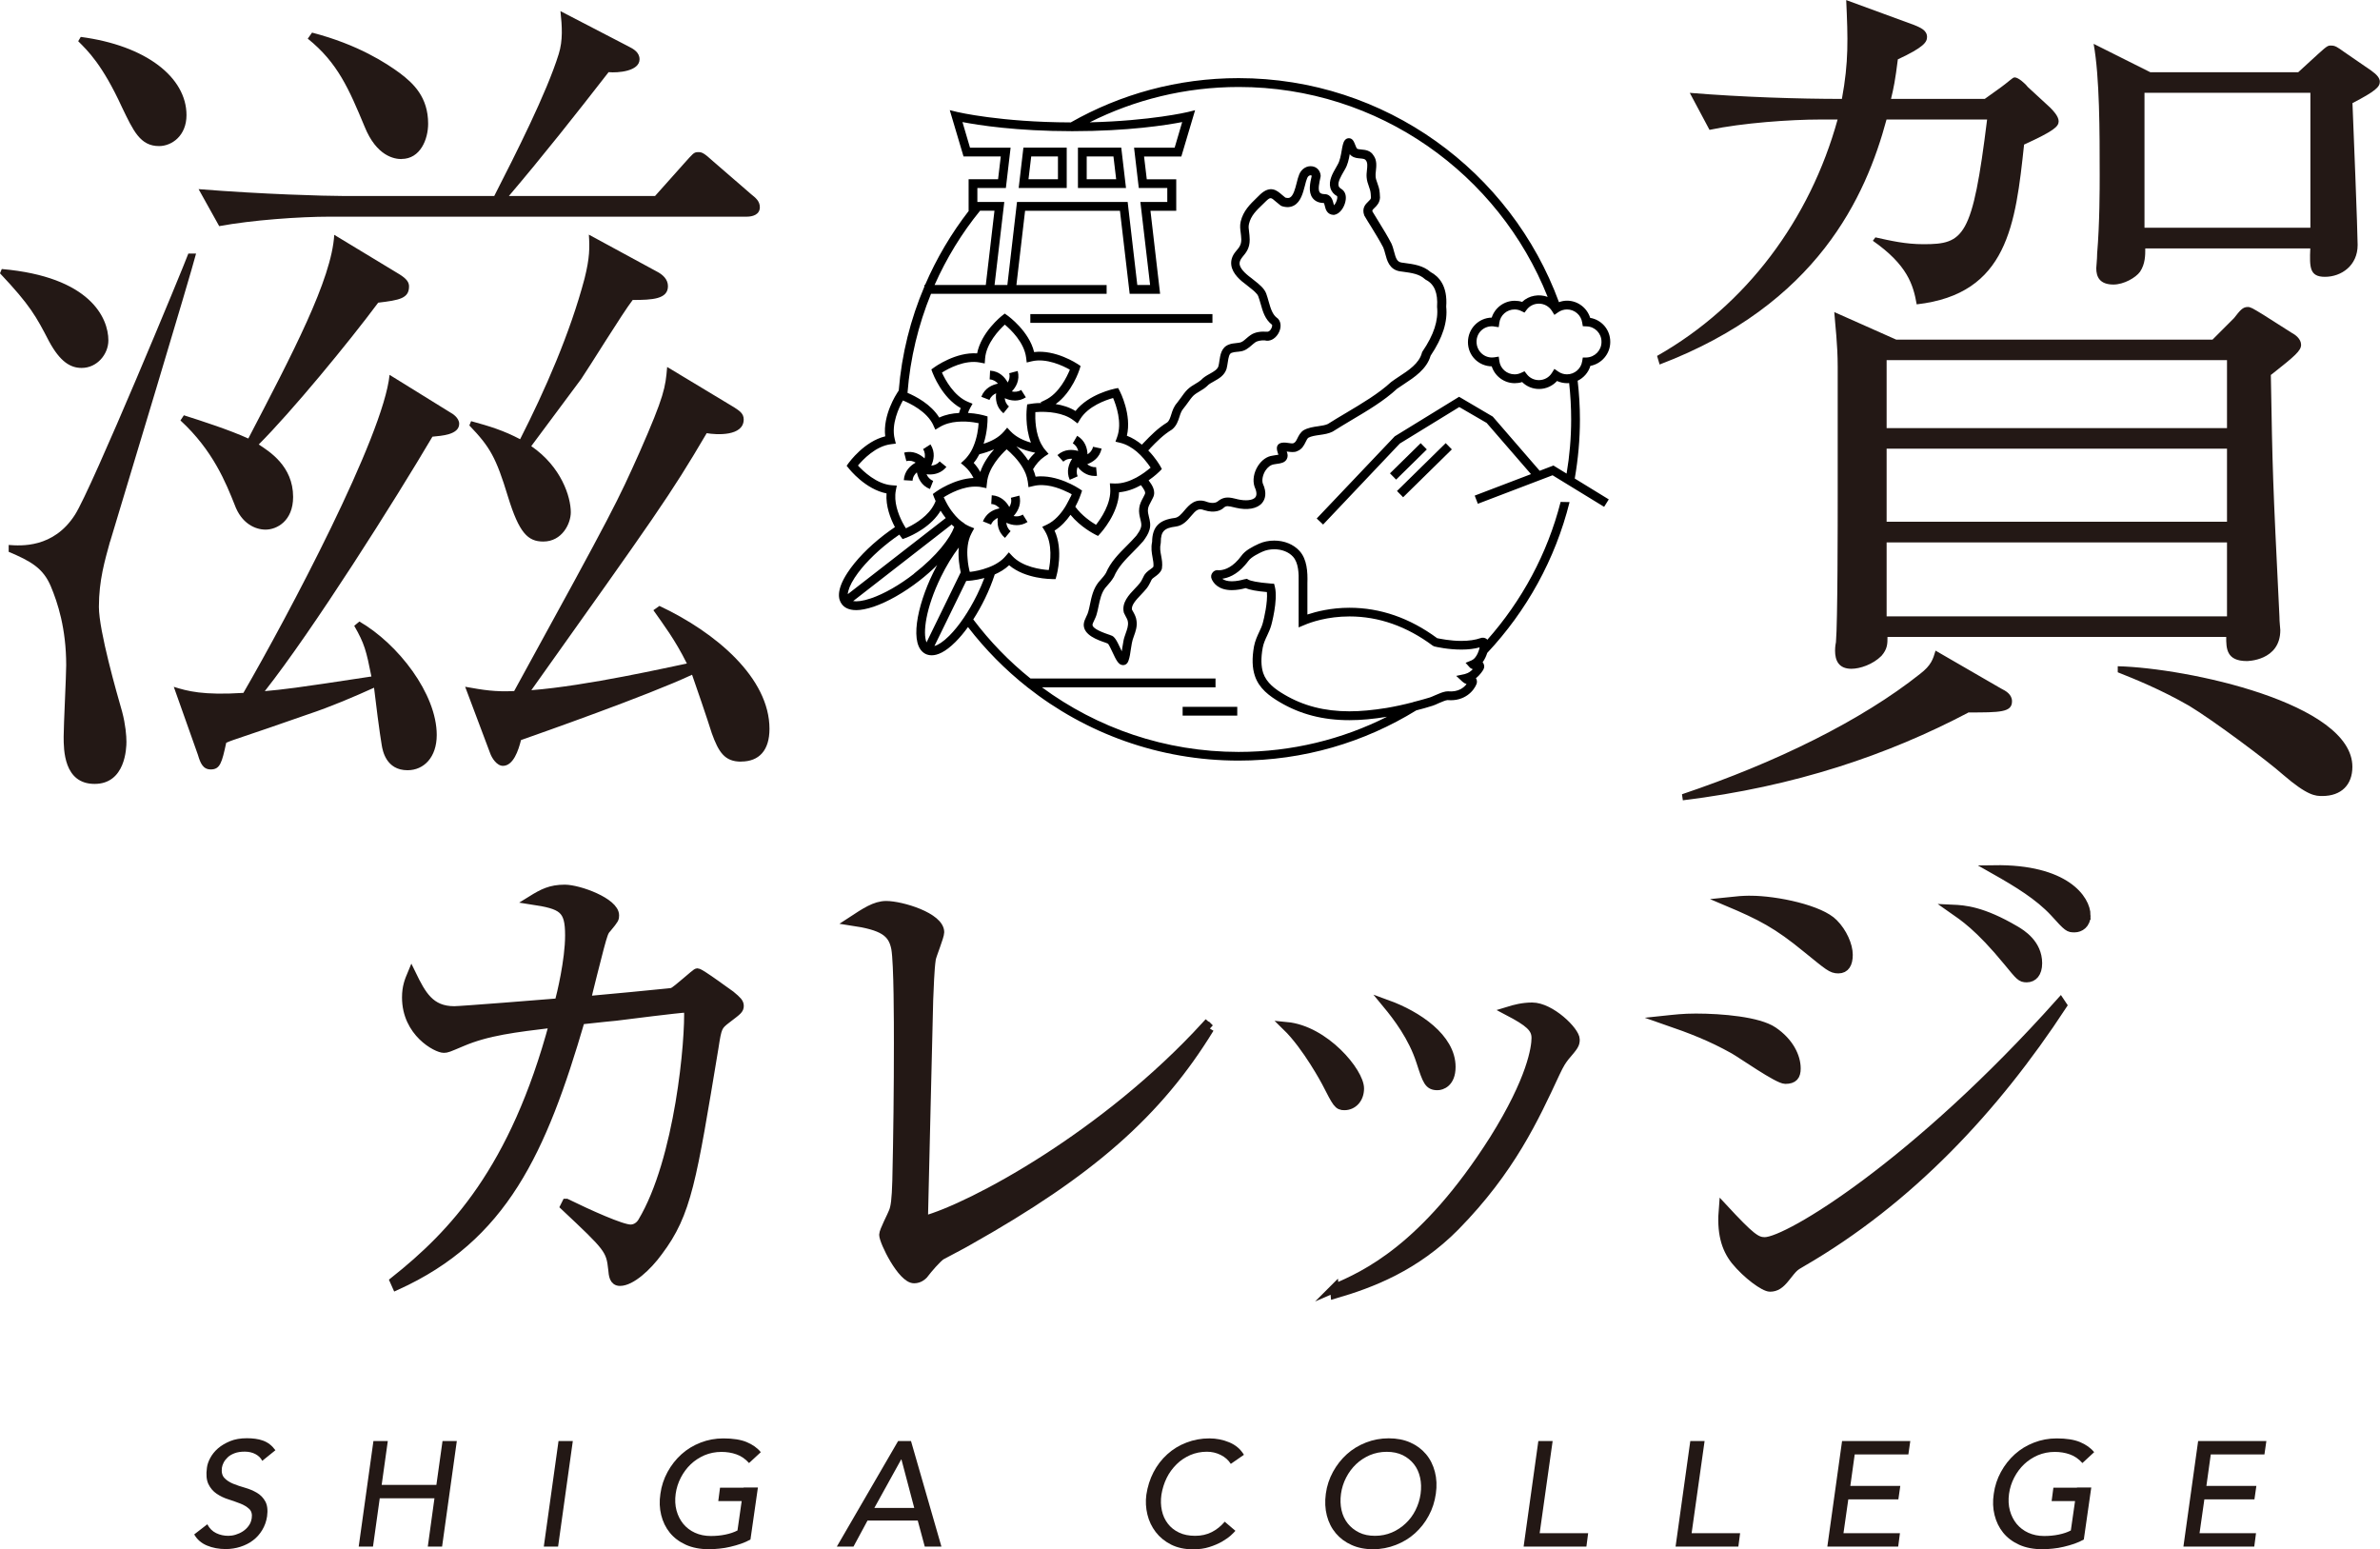 <svg xmlns="http://www.w3.org/2000/svg" viewBox="0 0 271.44 176.68"><defs><style>.cls-1 {stroke: #231815;stroke-miterlimit: 10;}.cls-1, .cls-2 {fill: #231815;}.cls-3 {fill: none;}</style></defs><g><g><path class="cls-2" d="m23.66,173.86c.23.44.56.77.99.98s.9.31,1.39.31c.27,0,.55-.04.84-.13s.56-.21.82-.38.48-.38.66-.63c.19-.25.3-.54.35-.87.07-.46-.03-.82-.29-1.06-.26-.24-.6-.45-1.01-.61-.41-.16-.87-.32-1.36-.48-.49-.15-.94-.37-1.34-.64-.4-.27-.72-.64-.94-1.1s-.28-1.08-.17-1.86c.04-.35.17-.73.38-1.12s.5-.76.88-1.09.84-.6,1.39-.83c.54-.22,1.18-.33,1.9-.33.33,0,.65.02.96.06s.61.11.88.21c.28.1.54.24.77.42.24.18.45.41.65.68l-1.5,1.21c-.16-.32-.41-.57-.76-.76-.35-.19-.76-.29-1.23-.29s-.84.06-1.16.18c-.32.12-.58.27-.78.46-.2.19-.36.39-.47.6-.11.21-.17.41-.2.59-.07.51.03.9.28,1.17s.59.49,1,.66.87.32,1.36.46.94.33,1.35.57c.41.24.73.57.96.99s.3.98.2,1.71c-.09.58-.28,1.1-.56,1.56s-.63.86-1.05,1.17c-.42.32-.9.56-1.43.73-.53.17-1.09.26-1.67.26-.78,0-1.5-.13-2.14-.4-.65-.27-1.13-.69-1.46-1.27l1.5-1.16Z"/><path class="cls-2" d="m42.6,164.34h1.63l-.7,5h6.24l.7-5h1.63l-1.68,12.04h-1.63l.76-5.51h-6.24l-.77,5.51h-1.63l1.68-12.04Z"/><path class="cls-2" d="m63.7,164.34h1.63l-1.68,12.04h-1.63l1.68-12.04Z"/><path class="cls-2" d="m84.81,169.64h1.63l-.85,5.93c-.32.18-.67.34-1.07.48-.4.14-.8.25-1.22.35-.41.1-.83.17-1.25.21-.42.04-.81.07-1.17.07-1.02,0-1.91-.17-2.66-.51-.75-.34-1.36-.8-1.83-1.38s-.79-1.25-.98-2.01c-.19-.76-.22-1.57-.09-2.42.12-.9.4-1.73.82-2.5.42-.77.95-1.44,1.58-2.01s1.36-1.01,2.18-1.33,1.68-.48,2.6-.48c1.1,0,1.99.14,2.66.42.67.28,1.21.66,1.61,1.15l-1.34,1.24c-.43-.48-.91-.81-1.44-.99-.53-.19-1.1-.28-1.71-.28-.69,0-1.33.13-1.93.38-.59.26-1.12.6-1.57,1.03s-.83.94-1.13,1.52c-.3.58-.5,1.2-.59,1.86-.09.68-.06,1.31.1,1.9.16.58.42,1.09.77,1.52.36.43.8.77,1.33,1.01.53.24,1.13.37,1.8.37.58,0,1.13-.05,1.66-.16.53-.11.99-.26,1.39-.47l.48-3.35h-2.67l.2-1.53h2.69Z"/><path class="cls-2" d="m102.42,164.34h1.48l3.47,12.04h-1.9l-.8-2.97h-5.73l-1.6,2.97h-1.9l6.99-12.04Zm1.85,7.63l-1.46-5.53h-.03l-3.06,5.53h4.56Z"/><path class="cls-2" d="m140.37,166.94c-.28-.44-.67-.78-1.16-1.02-.49-.24-1.01-.36-1.56-.36-.68,0-1.31.13-1.9.38-.58.26-1.11.6-1.56,1.05s-.84.96-1.13,1.56c-.29.59-.49,1.23-.6,1.91-.09.63-.07,1.24.05,1.8.12.57.35,1.07.68,1.5.33.43.75.77,1.28,1.02.52.25,1.13.37,1.84.37s1.32-.14,1.88-.42c.56-.28,1.06-.68,1.49-1.19l1.22,1.04c-.1.12-.28.3-.54.54-.26.23-.6.46-1,.7-.41.23-.89.44-1.44.61-.55.18-1.17.26-1.86.26-.95,0-1.78-.18-2.5-.54-.71-.36-1.3-.84-1.75-1.43-.45-.59-.77-1.25-.95-2-.18-.74-.22-1.49-.12-2.25.14-.93.41-1.79.82-2.58s.94-1.47,1.57-2.04,1.36-1.02,2.18-1.33c.82-.32,1.69-.48,2.62-.48.79,0,1.55.15,2.27.45.72.3,1.28.77,1.67,1.42l-1.5,1.04Z"/><path class="cls-2" d="m156.6,176.68c-.92,0-1.74-.16-2.46-.49-.72-.32-1.32-.77-1.79-1.33-.48-.57-.82-1.24-1.02-2.01s-.24-1.6-.12-2.5.4-1.73.82-2.5c.42-.77.95-1.44,1.58-2.01s1.36-1.01,2.18-1.33,1.68-.48,2.6-.48,1.74.16,2.46.48,1.32.77,1.79,1.33c.48.57.81,1.24,1.01,2.01s.24,1.6.11,2.5-.39,1.73-.81,2.5c-.41.77-.94,1.44-1.57,2.01s-1.36,1.01-2.18,1.33c-.82.32-1.68.49-2.6.49Zm.22-1.53c.69,0,1.33-.13,1.92-.38.59-.25,1.11-.6,1.57-1.03s.84-.94,1.13-1.52c.29-.58.49-1.2.58-1.86.09-.66.07-1.28-.06-1.86-.13-.58-.36-1.09-.7-1.52s-.76-.77-1.28-1.03c-.52-.25-1.13-.38-1.82-.38s-1.33.13-1.93.38c-.59.26-1.12.6-1.57,1.03s-.83.94-1.13,1.52c-.3.58-.5,1.2-.59,1.86s-.07,1.28.06,1.86c.13.58.37,1.09.71,1.52s.77.77,1.29,1.03,1.13.38,1.82.38Z"/><path class="cls-2" d="m175.45,164.34h1.63l-1.48,10.51h5.53l-.2,1.53h-7.16l1.68-12.04Z"/><path class="cls-2" d="m192.78,164.34h1.63l-1.48,10.51h5.53l-.2,1.53h-7.16l1.68-12.04Z"/><path class="cls-2" d="m210.1,164.34h7.77l-.22,1.53h-6.12l-.5,3.59h5.7l-.22,1.53h-5.71l-.55,3.86h6.44l-.2,1.53h-8.08l1.68-12.04Z"/><path class="cls-2" d="m236.88,169.64h1.63l-.85,5.93c-.32.18-.67.34-1.07.48-.4.14-.8.25-1.22.35-.41.1-.83.17-1.25.21-.42.04-.81.07-1.17.07-1.02,0-1.91-.17-2.66-.51-.75-.34-1.36-.8-1.83-1.38s-.79-1.25-.98-2.01c-.19-.76-.22-1.57-.09-2.42.12-.9.4-1.73.82-2.5.42-.77.95-1.44,1.58-2.01s1.36-1.01,2.18-1.33,1.68-.48,2.6-.48c1.1,0,1.99.14,2.66.42.67.28,1.21.66,1.61,1.15l-1.34,1.24c-.43-.48-.91-.81-1.44-.99-.53-.19-1.1-.28-1.71-.28-.69,0-1.33.13-1.93.38-.59.26-1.12.6-1.57,1.03s-.83.94-1.13,1.52c-.3.58-.5,1.2-.59,1.86-.09.68-.06,1.31.1,1.9.16.58.42,1.09.77,1.52.36.43.8.77,1.33,1.01.53.24,1.13.37,1.8.37.58,0,1.13-.05,1.66-.16.53-.11.99-.26,1.39-.47l.48-3.35h-2.67l.2-1.53h2.69Z"/><path class="cls-2" d="m250.71,164.34h7.77l-.22,1.53h-6.12l-.5,3.59h5.7l-.22,1.53h-5.71l-.55,3.86h6.44l-.2,1.53h-8.08l1.68-12.04Z"/></g><g><path class="cls-2" d="m9.31,41.96c-1.27,0-2.45-.69-3.72-3.04-1.47-2.84-2.16-4.12-5.59-7.75l.2-.49c10.1.88,12.16,5.59,12.16,8.14,0,1.57-1.28,3.14-3.04,3.14Zm3.24,19.8c-.59,2.16-1.27,4.41-1.27,7.45,0,2.75,2.06,9.9,2.65,11.96.39,1.47.49,2.75.49,3.43s-.1,4.8-3.63,4.8-3.53-3.92-3.53-5.39c0-1.27.29-6.96.29-8.14,0-4.22-.98-7.16-1.76-9.02-.88-2.06-2.25-2.84-4.8-3.92v-.78c1.37.1,5.1.39,7.55-3.43,1.86-2.84,12.45-28.43,12.94-29.8h.88c-.59,2.35-8.23,27.65-9.8,32.84Zm5.59-45.1c-2.16,0-2.94-1.76-4.22-4.41-2.25-4.9-3.92-6.47-5-7.55l.29-.49c7.45.98,12.06,4.61,12.06,8.92,0,2.35-1.67,3.53-3.14,3.53Zm31.18,33.14c-4.22,7.16-13.63,22.06-19.12,29.02,2.16-.2,3.14-.29,12.16-1.67-.59-2.94-.78-3.73-1.96-5.78l.59-.49c4.41,2.55,8.82,8.24,8.82,12.94,0,2.55-1.47,4.02-3.33,4.02-2.45,0-2.84-2.25-2.94-2.84-.2-1.08-.78-5.59-.88-6.57-2.16.98-4.9,2.16-7.55,3.04-7.55,2.65-8.43,2.84-9.31,3.24-.49,2.25-.69,3.04-1.76,3.04-.88,0-1.18-.69-1.47-1.67l-2.75-7.75c1.57.49,3.33.98,7.94.69,5.1-8.82,15.98-29.31,16.67-36.27l6.96,4.31c.2.1.98.59.98,1.27,0,1.27-2.06,1.37-3.04,1.47Zm-6.18-15.29c-3.43,4.61-9.9,12.45-13.63,16.18,1.18.78,3.92,2.45,3.92,5.98,0,2.75-1.86,3.73-3.14,3.73-1.18,0-2.75-.69-3.53-2.84-.98-2.45-2.45-6.18-6.18-9.61l.39-.59c2.16.69,5.2,1.67,7.35,2.65,5-9.61,9.51-18.14,9.8-23.23l7.45,4.51c.78.49,1.08.88,1.08,1.37,0,1.37-1.08,1.57-3.53,1.86Zm42.06-9.8h-47.55c-3.53,0-8.92.39-12.65,1.08l-2.35-4.22c7.35.59,14.51.78,16.37.78h17.35c2.45-4.8,5.98-11.76,7.35-16.18.49-1.57.39-3.14.2-4.9l7.75,4.02c.59.29,1.27.69,1.27,1.47,0,1.37-2.45,1.57-3.53,1.47-3.73,4.8-7.45,9.51-11.37,14.12h16.67l3.33-3.73c.98-1.08,1.08-1.27,1.57-1.27.39,0,.59,0,1.76,1.08l4.31,3.73c.49.39.98.78.98,1.47,0,.88-.88,1.08-1.47,1.08Zm-39.41-6.57c-.78,0-2.84-.29-4.22-3.73-1.76-4.22-3.04-7.25-6.47-10l.49-.69c5.29,1.37,8.53,3.53,10,4.61,1.57,1.18,3.24,2.75,3.24,5.78,0,1.76-.88,4.02-3.04,4.02Zm38.72,68.72c-1.86,0-2.55-1.08-3.33-3.24-.39-1.27-1.96-5.88-2.25-6.67-5,2.35-17.55,6.76-19.51,7.45-.29,1.18-.88,2.94-2.06,2.94-.69,0-1.27-.88-1.47-1.47l-2.84-7.55c2.16.39,3.43.59,5.59.49,11.57-21.08,11.76-21.57,14.31-27.25,2.84-6.47,2.94-7.35,3.14-9.71l7.65,4.61c.59.39,1.08.69,1.08,1.37,0,1.96-3.14,1.76-4.22,1.57-4.21,7.16-5.78,9.31-20,29.31,6.37-.49,15.78-2.65,17.74-3.04-1.37-2.75-2.65-4.41-3.82-6.08l.69-.49c6.47,3.04,12.55,8.23,12.55,14.02,0,2.45-1.18,3.73-3.24,3.73Zm-12.35-52.65c-1.08,1.37-5,7.74-5.88,9.02-.88,1.18-4.9,6.57-5.69,7.65,3.43,2.35,4.51,5.78,4.51,7.55,0,1.27-.98,3.33-3.14,3.33-1.76,0-2.75-.98-4.02-5.1-1.37-4.51-2.06-5.69-4.41-8.14l.2-.49c2.16.59,3.73,1.08,5.59,2.06,2.84-5.59,5.69-12.06,7.35-18.33.59-2.35.59-3.53.49-5l7.94,4.31c.49.29,1.08.78,1.08,1.57,0,1.47-1.76,1.57-4.02,1.57Z"/><path class="cls-2" d="m230.85,16.47c-.98,9.12-1.86,17.06-12.25,18.24-.39-2.25-1.08-4.51-5-7.25l.29-.39c1.76.39,3.43.78,5.49.78,4.61,0,5.59-.78,7.25-14.22h-11.47c-2.35,8.73-7.84,21.08-25.88,27.94l-.29-.98c10.2-5.78,17.45-15.59,20.59-26.96h-1.96c-3.43,0-8.92.39-12.65,1.18l-2.25-4.22c5.98.49,12.45.69,17.35.69.78-4.22.69-6.86.49-11.27l7.75,2.84c.69.29,1.47.59,1.47,1.37,0,.59-.39,1.18-3.33,2.55-.29,2.35-.49,3.33-.78,4.51h10.69l1.37-.98c1.67-1.18,1.76-1.47,2.06-1.47.39,0,1.18.69,1.47,1.08l2.55,2.35c.29.29.98.98.98,1.57s-.49,1.08-3.92,2.65Zm-6.37,64.8c-9.12,4.8-19.71,8.43-32.55,10l-.1-.69c10.78-3.63,20.49-8.43,27.16-13.73,1.27-.98,1.47-1.67,1.76-2.65l7.45,4.31c.59.29,1.27.69,1.27,1.47,0,1.27-1.37,1.27-5,1.27Zm34.51-38.53c.2,11.27.2,11.67.98,27.55,0,.69.1,1.37.1,1.57,0,3.53-3.82,3.53-3.82,3.53-2.35,0-2.35-1.47-2.35-2.75h-38.63c0,.78,0,1.37-.69,2.16-.98.98-2.45,1.47-3.43,1.47-1.47,0-1.86-.98-1.86-2.06,0-.1,0-.49.1-.98.2-2.25.2-13.82.2-16.86v-14.51c0-2.65-.29-4.8-.39-6.27l7.06,3.14h36.08l2.45-2.45c.69-.88.98-1.27,1.57-1.27.29,0,.49.1,1.76.88l3.24,2.06c.39.2,1.08.69,1.08,1.37s-.69,1.27-3.43,3.43Zm-5-1.67h-38.82v7.75h38.82v-7.75Zm0,10.1h-38.82v8.33h38.82v-8.33Zm0,10.69h-38.82v8.43h38.82v-8.43Zm14.31-50.1c.1,2.35.59,14.71.59,16.18,0,2.35-1.86,3.63-3.73,3.63-1.76,0-1.76-1.08-1.67-3.24h-18.82c0,.78,0,1.76-.59,2.65-.49.69-1.86,1.47-3.04,1.47-1.57,0-1.96-.88-1.96-1.86,0-.29.1-.98.1-1.67.29-3.43.29-7.45.29-8.92,0-5,0-11.18-.69-15l6.47,3.24h16.86l2.25-2.06c1.18-1.08,1.18-.98,1.57-.98s.69.2,1.37.69l3.14,2.16c.69.49.98.88.98,1.27,0,.59-.49,1.08-3.14,2.45Zm-3.43,79.02c-.78,0-1.67,0-4.51-2.45-1.76-1.57-7.94-6.18-10.69-7.84-3.24-1.86-6.18-3.04-8.14-3.82v-.69c7.94.2,26.76,4.22,26.76,11.47,0,2.06-1.27,3.33-3.43,3.33Zm-1.37-80.2h-18.92v15.39h18.92v-15.39Z"/></g><g><path class="cls-1" d="m64.59,137.21c2.58,1.26,6.3,2.94,7.32,2.94.54,0,1.02-.3,1.32-.78,4.26-7.08,5.46-20.94,5.28-24.42-1.74.12-6.3.72-8.28.96-.78.06-1.14.12-4.02.42-4.38,15-8.82,24.78-21,30.3l-.24-.54c6.72-5.34,13.68-12.66,18.18-29.4-4.44.54-7.56.9-10.5,2.16-1.56.66-1.68.72-2.04.72-.78,0-4.26-1.8-4.26-5.82,0-1.2.3-1.92.6-2.64,1.14,2.34,2.1,4.14,4.86,4.14.72,0,10.56-.78,11.94-.9.24-.9,1.2-4.8,1.2-7.68,0-3.06-.78-3.48-4.32-4.02,1.26-.78,2.16-1.26,3.78-1.26s5.7,1.5,5.7,3c0,.36,0,.42-.9,1.5-.3.3-.42.66-.84,2.22-.24.9-1.32,5.16-1.5,6,.84-.06,9.66-.9,9.84-.96.54-.24,2.64-2.22,2.82-2.22.36,0,3.72,2.52,3.84,2.58.72.6.96.84.96,1.2,0,.42-.18.54-1.44,1.5-1.02.78-1.08.9-1.44,3.24-2.52,15.18-3.06,18.9-6.36,23.28-1.26,1.74-3.12,3.42-4.38,3.42-.72,0-.78-.72-.84-1.38-.24-2.28-.48-2.52-5.46-7.2l.18-.36Z"/><path class="cls-1" d="m137.97,117.29c-5.88,9.6-13.56,16.38-27.54,24.24-.48.3-2.7,1.44-3.12,1.68-.54.42-1.38,1.38-1.98,2.16-.12.12-.48.48-1.08.48-1.38,0-3.48-4.26-3.48-5.04,0-.42.96-2.22,1.08-2.58.24-.54.36-1.44.42-3.6.12-5.22.18-10.44.18-15.66,0-2.22,0-9.12-.3-10.8-.36-1.86-1.44-2.58-5.04-3.12,1.56-1.02,2.7-1.8,3.96-1.8,1.74,0,6.12,1.32,6.12,3.06,0,.48-.9,2.64-.96,3.06-.18,1.14-.24,3.42-.3,4.68-.24,10.38-.36,14.4-.6,25.14,5.52-1.5,20.76-9.72,32.22-22.26l.42.36Z"/><path class="cls-1" d="m155.07,124.13c0,1.2-.78,1.98-1.74,1.98-.72,0-.84-.24-2.1-2.7,0,0-2.16-4.08-4.5-6.36,4.38.42,8.34,5.22,8.34,7.08Zm-2.88,22.8c3.48-1.5,10.26-4.5,18.18-16.98,4.32-6.9,4.8-10.5,4.8-11.58,0-1.14-.78-1.8-3.18-3.06.78-.24,1.68-.48,2.76-.48,2.1,0,4.92,2.76,4.92,3.72,0,.54-.12.72-1.2,1.98-.36.48-.54.72-1.08,1.86-2.4,5.16-5.1,11.04-11.4,17.46-4.56,4.62-9.6,6.54-13.74,7.74l-.06-.66Zm13.32-25.26c0,1.86-1.14,2.16-1.56,2.16-1.02,0-1.2-.54-1.92-2.76-.9-2.82-2.7-5.16-3.84-6.54,3.48,1.26,7.32,3.84,7.32,7.14Z"/><path class="cls-1" d="m193.41,116.09c2.94,0,7.14.36,8.82,1.5,1.86,1.26,2.64,2.94,2.64,4.26,0,.84-.3,1.26-1.26,1.26-.84,0-4.92-2.88-5.88-3.42-2.58-1.44-4.74-2.28-7.86-3.36,1.14-.12,2.1-.24,3.54-.24Zm41.82-1.44c-7.74,11.82-17.52,22.26-29.76,29.34-.84.48-.9.54-1.8,1.68-.66.84-1.14,1.14-1.8,1.14s-2.64-1.44-3.96-3.06c-1.14-1.44-1.62-3.24-1.38-6,3.12,3.36,3.78,3.84,4.74,3.84,2.64,0,17.22-8.82,33.72-27.3l.24.36Zm-35.64-12c3.06,0,8.04,1.08,9.54,2.64,1.02,1.02,1.68,2.52,1.68,3.6,0,1.02-.36,1.62-1.14,1.62s-1.08-.3-3.6-2.34c-3.36-2.76-5.22-3.72-9.06-5.34,1.14-.12,1.74-.18,2.58-.18Zm30.24,3.42c.72.42,2.58,1.56,2.58,3.78,0,1.14-.54,1.68-1.26,1.68-.66,0-.78-.18-2.16-1.86-3.3-4.02-5.1-5.16-6.3-6,1.32.06,3.36.18,7.14,2.4Zm8.1-1.68c0,1.02-.72,1.44-1.32,1.44-.66,0-.72,0-2.34-1.8-1.74-1.86-4.08-3.3-6.84-4.86,8.16-.12,10.5,3.42,10.5,5.22Z"/></g><g><path class="cls-3" d="m118.07,51.63c-.66-.13-1.43-.35-2.15-.72.42.4.93.95,1.36,1.61.22-.32.48-.63.79-.89Z"/><path class="cls-3" d="m113.38,51.24c-.59.25-1.16.44-1.68.56-.18.35-.39.68-.65.99.3.32.55.67.75,1.04.35-1.05,1.01-1.95,1.58-2.59Z"/><path class="cls-3" d="m110.92,46.04l-.27.49c-.1.18-.18.37-.25.56,1.03.06,1.8.28,1.87.3l.36.1v.37c0,.08,0,1.36-.45,2.75.83-.26,1.72-.69,2.33-1.41l.36-.43.38.41c.63.67,1.51,1.07,2.33,1.3-.71-1.85-.48-3.87-.47-3.98l.04-.38.38-.06c.06-.01.53-.09,1.22-.1l-.06-.09.5-.24c1.59-.74,2.5-2.67,2.83-3.47-.76-.43-2.68-1.37-4.38-.95l-.54.13-.07-.56c-.22-1.74-1.76-3.2-2.43-3.76-.64.59-2.12,2.13-2.25,3.87l-.04.56-.56-.11c-1.72-.33-3.59.69-4.32,1.15.36.79,1.36,2.67,2.97,3.34l.52.21Zm2.9-2.29c-.22-.24-.52-.46-.95-.48l.05-1c1.09.06,1.7.78,2.01,1.35.17-.28.28-.64.17-1.06l.97-.25c.28,1.05-.22,1.86-.67,2.33.32.07.7.06,1.07-.17l.53.84c-.42.27-.84.37-1.24.37-.45,0-.86-.13-1.17-.27.03.32.16.67.48.94l-.63.78c-.84-.7-.91-1.64-.83-2.28-.3.13-.6.36-.76.76l-.93-.36c.39-1.01,1.26-1.37,1.9-1.5Z"/><path class="cls-3" d="m121.64,56.08s-.01,0-.01,0c-.93-.46-2.44-.99-3.8-.65l-.55.13-.07-.56s-.01-.09-.02-.13c-.04-.28-.12-.55-.22-.81h0c-.08-.2-.17-.4-.27-.58-.57-1.04-1.45-1.85-1.91-2.24-.64.59-2.12,2.12-2.25,3.87l-.04.43v.13s-.56-.11-.56-.11c-.17-.04-.34-.06-.51-.06-1.57-.09-3.15.79-3.82,1.21.07.16.17.35.29.58.01.02.02.04.04.07.05.09.1.19.16.29,0,0,0,0,0,0,.14.22.29.45.45.68h.01s.05.08.09.12c0,0,0,.02.02.03.19.25.41.49.65.71h0s.03.03.05.05c.18.17.38.32.58.44,0,0,0,0,0,0h0c.09.08.19.14.3.19.01.01.03.02.05.03.09.05.18.09.27.13l.52.21-.27.49s-.03.05-.03.07h-.01c-.47.9-.53,1.96-.45,2.86,0,0,0,0,0,0,.04.64.16,1.2.25,1.54.03,0,.07,0,.11,0,0,0,0,0,0,0,.47-.06,1.21-.19,1.96-.48.4-.14.81-.33,1.18-.58.31-.2.6-.44.84-.73l.37-.43.38.41c1.19,1.28,3.31,1.55,4.17,1.61.18-.85.47-2.96-.44-4.45l-.3-.48.51-.24c.92-.43,1.62-1.26,2.1-2.03.11-.17.2-.35.29-.51h0c.12-.22.22-.42.3-.6.06-.12.1-.24.14-.33-.08-.05-.18-.1-.29-.16-.09-.04-.18-.09-.28-.13Zm-5.69,3.81c-.46,0-.87-.13-1.18-.28.03.33.16.69.49.96l-.64.77c-.17-.14-.31-.29-.42-.45h0c-.3-.42-.41-.88-.42-1.29-.02-.19-.01-.36.02-.53-.11.04-.22.1-.32.19-.13.08-.24.2-.33.34-.05.07-.09.15-.12.23l-.67-.27-.26-.1c.09-.22.2-.41.33-.57.44-.58,1.08-.82,1.57-.92-.21-.25-.52-.47-.95-.49l.06-1c1.08.07,1.69.78,2,1.34.18-.28.29-.64.18-1.05l.59-.15h.01l.37-.1c.02.1.04.19.06.29.12.9-.32,1.6-.72,2.04.32.07.69.06,1.05-.17l.54.85c-.42.27-.85.36-1.24.36Z"/><path class="cls-3" d="m119.29,46.98c-.5-.03-.92,0-1.21.02-.03.75-.01,2.44.73,3.74h.01c.1.21.24.41.4.59l.37.43-.06.04-.41.27c-.54.37-.97.88-1.3,1.43h0c.12.28.22.57.29.86,2.44-.3,4.88,1.31,4.99,1.38l.31.21-.12.36c-.02.06-.22.68-.65,1.48.74,1.02,1.82,1.74,2.36,2.06.54-.68,1.76-2.43,1.62-4.17l-.04-.56.56.02c.88.03,1.74-.29,2.47-.68,0,0,0,0,0,0,.33-.18.63-.38.89-.56,0,0,0,0,0,0,.31-.22.55-.42.73-.57-.17-.25-.43-.62-.78-1.02,0,0,0,0,0,0-.23-.27-.51-.55-.81-.81,0,0,0,0,0,0-.53-.44-1.17-.83-1.87-1l-.55-.13.19-.53c.6-1.64-.12-3.65-.46-4.45-.84.23-2.85.93-3.76,2.42l-.29.48-.45-.34c-.6-.47-1.35-.72-2.07-.85-.38-.07-.75-.11-1.09-.12Zm3.68,4.45c-.07-.32-.25-.65-.62-.87l.5-.86c.94.55,1.16,1.47,1.18,2.11.28-.17.54-.44.63-.86l.98.21c-.23,1.06-1.03,1.55-1.64,1.78.25.21.59.37,1.01.33l.1.99c-.08.01-.17.02-.25.02-.95,0-1.59-.56-1.95-1.03-.12.31-.17.68,0,1.07l-.91.4c-.43-.99-.08-1.86.28-2.4-.33-.02-.69.04-1.01.33l-.67-.75c.81-.72,1.74-.65,2.37-.47Z"/><path class="cls-3" d="m132.49,53.5l-.26.27s-.51.51-1.25,1.02c0,0,0,0,0,0,.39.53.89,1.24.49,2-.05.11-.13.26-.21.41-.15.29-.31.59-.35.85-.04.31.03.61.11.92.11.44.23.93.05,1.49-.13.45-.41.85-.69,1.25-.39.46-.79.85-1.18,1.25-.88.88-1.7,1.7-2.18,2.84-.23.41-.5.71-.76,1l-.2.23c-.46.57-.62,1.36-.79,2.12-.06.29-.12.58-.2.86-.07.27-.19.53-.3.76-.09.19-.19.39-.19.5,0,.31.6.68,1.8,1.09l.21.07s.05.02.08.04c.43.09.7.67,1.09,1.48.05.1.1.22.16.34.02-.12.04-.23.05-.35.04-.26.08-.52.13-.77.05-.31.16-.63.27-.94.16-.45.31-.88.25-1.29-.02-.22-.14-.44-.27-.67-.07-.13-.14-.25-.19-.38-.29-1.12.57-2.03,1.27-2.77.2-.21.39-.41.55-.61.12-.15.22-.35.33-.56l.1-.2c.17-.38.49-.61.75-.8.16-.12.3-.22.37-.32.04-.35-.03-.67-.1-1.05-.09-.51-.2-1.09-.05-1.78.01-1.69.79-2.5,2.58-2.72.43-.06.74-.43,1.11-.86.54-.63,1.27-1.5,2.6-.96.57.18,1.01.14,1.28-.14.71-.54,1.34-.39,2.07-.2l.11.03c.92.22,1.73.13,2.02-.22.25-.3.09-.83-.09-1.22-.24-.74-.08-1.62.39-2.36.42-.66,1.03-1.09,1.65-1.17.07-.02.21-.04.35-.06.09-.01.23-.03.33-.05,0,0,0-.01,0-.02l-.06-.17c-.1-.32-.24-.8.16-1.07.34-.18.68-.13,1.04-.08.17.02.48.07.57.03.23-.09.32-.26.46-.56s.32-.67.7-.92c.51-.29,1.1-.37,1.67-.46.42-.06.86-.13,1.11-.26.63-.41,1.35-.83,2.09-1.27,1.81-1.08,3.69-2.19,5.13-3.52.3-.22.58-.4.87-.6,1.09-.71,2.32-1.52,2.63-2.72.01-.06.04-.11.07-.16,1.29-1.91,1.81-3.53,1.66-5.09.11-1.6-.32-2.61-1.28-3.08-.04-.02-.08-.05-.11-.08-.64-.59-1.54-.71-2.49-.84l-.38-.05c-1.19-.21-1.46-1.24-1.65-1.99-.07-.27-.14-.52-.23-.73-.4-.77-.89-1.56-1.36-2.33-.28-.45-.55-.89-.8-1.31-.31-.85.16-1.31.44-1.58.2-.19.31-.3.32-.45l-.03-.46c-.02-.32-.12-.59-.22-.87-.11-.29-.21-.6-.24-.96-.03-.29,0-.57.03-.85.05-.45.09-.84-.11-1.11-.1-.17-.31-.2-.65-.23-.32-.03-.68-.07-.98-.28-.08-.05-.16-.13-.22-.21-.11.6-.25,1.24-.55,1.74l-.15.26c-.29.5-.69,1.19-.57,1.61.01.05.06.22.36.39.42.28.56.81.41,1.43-.16.66-.63,1.41-1.31,1.5-.79-.03-.94-.67-1.03-1.02-.03-.11-.07-.3-.11-.34-.57,0-1.01-.19-1.28-.56-.53-.69-.29-1.75-.11-2.52h0c-.02-.07-.06-.08-.09-.08-.11-.02-.31.05-.42.31-.1.23-.18.53-.26.86-.22.87-.48,1.85-1.24,2.27-.4.22-.87.25-1.39.08-.05-.02-.1-.04-.14-.07-.2-.14-.38-.3-.54-.44-.56-.49-.62-.54-1.1-.09-.13.13-.27.27-.42.41-.71.68-1.32,1.27-1.55,2.21-.07.3-.03.55.01.9.03.26.07.55.07.89,0,1-.42,1.51-.83,1.99-.26.32-.35.57-.32.83.06.45.5.98,1.36,1.59l.31.25c.56.44,1.14.9,1.36,1.49.12.3.21.62.29.94.21.76.41,1.48.99,1.88.03.02.06.05.09.08.37.42.37,1.12-.02,1.72-.38.6-.97.88-1.51.73-.43-.02-.85.05-1.11.24-.14.1-.26.21-.38.31-.36.31-.76.66-1.4.72-.07.01-.17.02-.26.03-.24.02-.47.04-.64.12-.27.11-.35.48-.43,1.08-.04.26-.08.51-.14.74-.24.76-.88,1.12-1.44,1.43-.31.17-.59.33-.77.53-.29.27-.58.44-.85.6-.27.16-.53.31-.73.51-.21.2-.41.49-.63.8-.16.23-.33.46-.5.66-.23.26-.34.59-.45.94-.16.49-.34,1.05-.86,1.46-1,.62-1.73,1.37-2.5,2.16l-.22.22c.85.88,1.34,1.74,1.37,1.79l.18.33Z"/><path class="cls-3" d="m161.19,80.06c.19-.05.38-.1.58-.15.22-.05.43-.11.65-.18.22-.06.43-.12.65-.19.15-.05.36-.14.58-.24.16-.07.32-.14.48-.2.15-.07.31-.12.47-.17.18-.06.37-.09.54-.09,1.2.11,1.83-.44,2.12-.83-.17-.05-.33-.14-.47-.27l-.32-.3-.39-.36.95-.2s.08-.02.12-.04c.35-.09.62-.31.82-.52-.06-.02-.1-.05-.15-.08h-.01s-.08-.03-.1-.05c-.03-.02-.06-.05-.08-.07l-.48-.53.66-.27c.26-.11.45-.32.6-.58.08-.13.14-.26.19-.4.06-.14.1-.28.13-.41.01-.04.01-.07.02-.1-.61.17-1.31.25-2.09.25-1.5,0-2.83-.3-3.08-.36l-.18-.09c-2.97-2.21-6.16-3.33-9.49-3.33-2.55,0-4.42.67-5.1.96l-.7.29v-5.08c.03-1.1-.02-2.29-.64-2.98-.49-.54-1.27-.85-2.14-.85-.48,0-.94.09-1.34.27-.34.16-1.27.58-1.61,1.06-.13.18-.26.33-.39.48-.99,1.15-1.99,1.47-2.59,1.55.25.19.61.29,1.09.29.53,0,1.05-.12,1.4-.22l.32-.06.16.09c.23.14,1.03.33,2.58.45l.36.02.09.35c.38,1.53-.41,4.39-.42,4.41-.11.39-.29.78-.46,1.15-.21.44-.42.9-.51,1.4-.21,1.17-.19,2.11.06,2.88.38,1.12,1.37,1.84,2.39,2.44,2.17,1.29,4.6,1.92,7.44,1.92,1.28,0,2.66-.13,4.21-.38,1-.17,2.01-.39,3.05-.66,0-.01.02-.01.03-.02Z"/><path class="cls-3" d="m110.2,66.25l-3.63,7.43c.41-.12.99-.47,1.7-1.18,1.11-1.11,2.23-2.77,3.17-4.68.32-.66.6-1.29.83-1.9-1.08.29-1.95.33-2.02.33h-.05Z"/><path class="cls-3" d="m102.03,50.05l.13.54-.56.07c-1.74.21-3.2,1.76-3.76,2.43.59.64,2.12,2.12,3.87,2.25l.56.04-.11.55c-.25,1.29.26,2.66.73,3.58h0s.01.04.02.05c0,0,0,0,0,0,.14.29.29.52.4.69.67-.31,2.12-1.07,2.95-2.28,0,0,0,0,0,0,.06-.08.11-.16.15-.24.09-.14.16-.29.23-.45l.06-.14c-.11-.26-.18-.42-.19-.45l-.13-.35.3-.22c.1-.08,2.13-1.52,4.34-1.61-.25-.49-.58-.96-1.01-1.33l-.43-.36.41-.38c.14-.13.27-.28.38-.43.27-.33.48-.71.64-1.1.43-1.01.56-2.09.59-2.65-.32-.07-.84-.15-1.43-.18-.32-.01-.66-.01-1.01.02-.69.06-1.4.24-2.01.61l-.48.29-.24-.51c-.74-1.58-2.66-2.49-3.47-2.82-.43.76-1.36,2.68-.94,4.38Zm1.34,2.54l-.25-.97c1.04-.28,1.85.22,2.33.66.07-.32.06-.7-.17-1.06l.84-.54c.59.91.37,1.83.09,2.42.32-.02.69-.15.96-.48l.77.63c-.56.68-1.29.86-1.89.86-.14,0-.26-.01-.38-.03.13.3.36.6.76.76l-.37.93c-1-.39-1.36-1.27-1.49-1.9-.25.21-.47.52-.49.95l-1-.06c.07-1.08.79-1.69,1.35-2-.28-.17-.64-.28-1.06-.17Z"/><path class="cls-3" d="m107.87,59.07c-.11-.13-.2-.26-.29-.39,0,0,0,0,0,0-.05-.07-.1-.14-.14-.21-.05-.08-.11-.16-.16-.24-.06.12-.14.24-.22.35-.05.08-.11.16-.17.23,0,0,0,0,0,0-1.31,1.68-3.47,2.49-3.59,2.53l-.35.13-.22-.3s-.07-.09-.15-.21c0,0,0,0,0,0-.37.26-.75.53-1.14.83-1.67,1.3-3.07,2.74-3.93,4.05-.55.85-.77,1.47-.8,1.9l11.17-8.68s0,0,0,0Z"/><path class="cls-3" d="m109.57,65.27c-.14-.64-.32-1.71-.22-2.83-.73.96-1.43,2.11-2.04,3.36-1.74,3.57-2.08,6.39-1.64,7.46l3.9-7.99s0,0,0,0Z"/><path class="cls-3" d="m108.54,59.83s0,0,0,0l-11.23,8.73c.42.07,1.09.01,2.05-.32,1.49-.51,3.23-1.5,4.9-2.8,2.63-2.05,4.13-4.05,4.59-5.33-.11-.09-.2-.17-.3-.27Z"/><polygon class="cls-3" points="123.94 17.84 123.94 20.44 127.3 20.44 126.99 17.84 123.94 17.84"/><polygon class="cls-3" points="120.66 17.84 117.61 17.84 117.3 20.44 120.66 20.44 120.66 17.84"/><path class="cls-3" d="m182.65,39.01v-.04c0-.96-.75-1.73-1.71-1.75l-.42-.02-.07-.41c-.12-.86-.87-1.5-1.73-1.5-.36,0-.71.11-1.01.32l-.43.3-.28-.45c-.33-.52-.88-.83-1.49-.83-.55,0-1.06.25-1.39.69l-.25.33-.37-.18c-.24-.12-.5-.18-.76-.18-.88,0-1.63.65-1.74,1.52l-.07.5-.5-.07c-.09-.02-.18-.03-.27-.03-.97,0-1.76.79-1.76,1.76s.79,1.8,1.76,1.8c.09,0,.18-.01.27-.02l.5-.08.07.5c.11.87.86,1.52,1.74,1.52.26,0,.52-.06.76-.18l.37-.17.25.32c.33.44.84.69,1.39.69.61,0,1.17-.31,1.49-.83l.28-.45.43.3c.3.21.65.32,1.01.32.86,0,1.61-.64,1.73-1.5l.07-.41h.42c.94-.04,1.71-.82,1.71-1.77Z"/><path class="cls-3" d="m109.77,13.92l.86,2.92h4.63l-.54,4.6h-3.25v1.59h3.07l-1.11,9.47h1.46l1.1-9.47h12.62l1.1,9.47h1.46l-1.11-9.47h3.07v-1.59h-3.25l-.54-4.6h4.63l.86-2.92c-1.74.34-6.12,1.04-12.53,1.04s-10.79-.7-12.53-1.04Zm11.89,7.52h-5.48l.54-4.6h4.94v4.6Zm1.28-4.6h4.94l.54,4.6h-5.48v-4.6Z"/><path class="cls-3" d="m106.59,32.5h5.84l.99-8.47h-1.64c-2.09,2.56-3.83,5.41-5.19,8.47Z"/><path d="m113.61,44.85c-.08.64-.01,1.58.83,2.28l.63-.78c-.32-.27-.45-.62-.48-.94.31.14.72.27,1.17.27.4,0,.82-.1,1.24-.37l-.53-.84c-.37.23-.75.24-1.07.17.45-.47.95-1.28.67-2.33l-.97.25c.11.42,0,.78-.17,1.06-.31-.57-.92-1.29-2.01-1.35l-.05,1c.43.02.73.24.95.48-.64.13-1.51.49-1.9,1.5l.93.36c.16-.4.46-.63.76-.76Z"/><path d="m122.28,52.32c-.36.54-.71,1.41-.28,2.4l.91-.4c-.17-.39-.12-.76,0-1.07.36.47,1,1.03,1.95,1.03.08,0,.17,0,.25-.02l-.1-.99c-.42.04-.76-.12-1.01-.33.61-.23,1.41-.72,1.64-1.78l-.98-.21c-.09.42-.35.69-.63.86-.02-.64-.24-1.56-1.18-2.11l-.5.86c.37.22.55.55.62.87-.63-.18-1.56-.25-2.37.47l.67.75c.32-.29.68-.35,1.01-.33Z"/><path d="m103.08,54.76l1,.06c.02-.43.24-.74.49-.95.13.63.49,1.51,1.49,1.9l.37-.93c-.4-.16-.63-.46-.76-.76.12.02.24.03.38.03.6,0,1.33-.18,1.89-.86l-.77-.63c-.27.33-.64.46-.96.48.28-.59.5-1.51-.09-2.42l-.84.54c.23.36.24.74.17,1.06-.48-.44-1.29-.94-2.33-.66l.25.97c.42-.11.78,0,1.06.17-.56.31-1.28.92-1.35,2Z"/><rect x="158.18" y="52.12" width="4.91" height="1" transform="translate(9.16 127.65) rotate(-44.49)"/><rect x="158.56" y="53.13" width="7.79" height="1" transform="translate(8.98 129.21) rotate(-44.49)"/><rect x="134.88" y="80.61" width="6.23" height="1"/><path d="m116.18,21.44h5.48v-4.6h-4.94l-.54,4.6Zm1.43-3.6h3.05v2.6h-3.36l.31-2.6Z"/><path d="m127.88,16.84h-4.94v4.6h5.48l-.54-4.6Zm-3.94,3.6v-2.6h3.05l.31,2.6h-3.36Z"/><rect x="117.51" y="35.82" width="20.77" height="1"/><path d="m181.36,41.73c1.29-.23,2.29-1.37,2.29-2.72v-.04c0-1.37-.98-2.5-2.29-2.72-.35-1.14-1.42-1.96-2.64-1.96-.32,0-.63.06-.92.17-5.46-14.89-19.78-25.55-36.54-25.55-6.96,0-13.49,1.84-19.14,5.05-8.02-.02-12.9-1.18-12.95-1.19l-.85-.21,1.57,5.28h4.25l-.31,2.6h-3.36v3.59h.03c-2,2.58-3.69,5.43-5,8.47h-.08v.2c-1.57,3.69-2.58,7.66-2.92,11.84h0s-.16.24-.16.24c-.07.11-1.68,2.55-1.38,4.98-2.39.58-4.1,2.95-4.18,3.05l-.22.31.24.29c.08.11,1.9,2.39,4.31,2.86-.11,1.45.45,2.87.94,3.81,0,0,0,.02.02.03-.43.29-.84.59-1.25.9-1.76,1.36-3.24,2.89-4.16,4.3-1.3,1.99-1.07,3.06-.64,3.6.26.35.75.67,1.63.67.52,0,1.18-.12,2.02-.4,1.59-.55,3.44-1.6,5.19-2.96.71-.55,1.4-1.16,2.03-1.78-.03.05-.06.11-.09.16-.01.01-.01.02-.01.02-.11.2-.22.41-.32.62-.02.04-.04.08-.06.12-1.84,3.77-2.76,8.28-.84,9.22.19.09.42.15.7.15.64,0,1.53-.35,2.7-1.52.48-.48.96-1.05,1.43-1.7,1.97,2.56,4.24,4.86,6.77,6.86,6.63,5.24,15.01,8.37,24.09,8.37,7.42,0,14.36-2.09,20.27-5.73.6-.15,1.21-.32,1.84-.52.19-.06.43-.16.7-.29.33-.14.83-.36,1.03-.36,1.96.17,3.01-1.07,3.31-1.86.07-.22.04-.45-.08-.64.5-.39.78-.86.86-1,.14-.26.11-.57-.09-.81,0,0,0,0-.01,0,.25-.33.42-.73.53-1.07h0c4.48-4.78,7.76-10.66,9.39-17.2l-1.02-.02c-1.51,5.92-4.43,11.28-8.36,15.72-.02-.03-.05-.06-.08-.09-.2-.15-.46-.19-.69-.1-.6.21-1.34.32-2.2.32-1.25,0-2.39-.24-2.75-.31-3.12-2.3-6.48-3.47-10-3.47-2.11,0-3.8.44-4.8.77v-3.58c.04-1.28-.04-2.72-.9-3.67-.68-.75-1.73-1.18-2.88-1.18-.62,0-1.22.12-1.75.36-.75.34-1.58.77-2.01,1.39-.11.15-.22.28-.33.41-.96,1.1-1.85,1.22-2.19,1.22h-.07c-.26-.05-.54.06-.68.26-.18.2-.22.5-.11.74.2.47.78,1.27,2.3,1.27.58,0,1.14-.11,1.57-.23.47.2,1.28.35,2.43.45.11,1.15-.33,3.04-.47,3.53-.09.34-.24.67-.41,1.02-.22.47-.47,1.02-.59,1.64-.24,1.35-.21,2.45.1,3.37.48,1.44,1.65,2.29,2.83,2.99,2.33,1.38,4.92,2.06,7.95,2.06,1.32,0,2.72-.13,4.29-.39-5.09,2.57-10.85,4.01-16.93,4.01-8.39,0-16.14-2.74-22.43-7.37h19.8v-1h-21.1c-2.44-1.96-4.64-4.23-6.53-6.74.47-.73.92-1.53,1.33-2.37.44-.9.82-1.84,1.12-2.76.57-.25,1.15-.59,1.64-1.05,1.87,1.58,4.78,1.57,4.92,1.58h.38l.1-.37c.04-.12.81-2.94-.22-5.16.76-.47,1.36-1.14,1.82-1.8,1.14,1.4,2.71,2.19,2.8,2.24l.34.17.25-.28c.09-.09,2.06-2.25,2.15-4.7.92-.08,1.78-.41,2.5-.81,0,.01.02.02.02.03.33.45.54.77.42,1-.06.12-.12.25-.19.38-.19.35-.4.75-.45,1.19-.07.49.04.92.13,1.29.09.37.16.66.06.95-.09.31-.31.63-.52.92-.35.41-.73.78-1.1,1.16-.9.9-1.84,1.84-2.37,3.1-.16.27-.38.52-.61.78l-.22.25c-.62.77-.82,1.72-.99,2.56-.06.27-.11.54-.19.81-.04.18-.14.38-.23.57-.13.28-.27.56-.29.89-.04,1.22,1.6,1.78,2.48,2.08l.2.08s.07.03.1.05c.13.17.35.65.49.94.43.92.7,1.49,1.21,1.49.01,0,.03,0,.04,0,.16,0,.45-.09.59-.52.14-.4.2-.84.26-1.27.03-.24.07-.47.12-.72.04-.25.13-.51.23-.79.19-.52.4-1.11.3-1.76-.04-.39-.22-.73-.38-1.02-.06-.1-.11-.21-.13-.23-.13-.51.5-1.17,1.05-1.75.22-.23.43-.46.6-.67.19-.23.33-.5.45-.74l.1-.21c.07-.16.24-.28.44-.42.26-.19.58-.42.74-.82.01-.04.02-.07.03-.11.08-.54-.01-1-.09-1.44-.09-.47-.17-.91-.05-1.43,0-.04.01-.08.01-.12,0-1.22.38-1.62,1.71-1.78.82-.11,1.31-.69,1.74-1.2.59-.7.85-.92,1.5-.67,1.23.39,1.95.01,2.28-.32.25-.19.44-.17,1.18.01l.12.03c1.34.32,2.48.12,3.03-.55.32-.39.59-1.09.07-2.22-.12-.4,0-.98.3-1.46.26-.4.61-.67,1-.72.09-.02.2-.04.31-.05.4-.05.91-.12,1.13-.55.14-.26.12-.57-.01-.85.02,0,.05,0,.07,0,.38.05.82.11,1.12-.05.56-.21.78-.67.96-1.03.11-.23.21-.42.32-.5.32-.18.82-.25,1.3-.32.5-.07,1.03-.15,1.47-.38.66-.42,1.37-.84,2.1-1.28,1.86-1.1,3.78-2.24,5.25-3.61.24-.17.51-.35.79-.53,1.16-.76,2.59-1.7,3.03-3.23,1.39-2.08,1.96-3.89,1.78-5.6.18-2.38-.85-3.45-1.77-3.94-.87-.76-1.94-.9-2.98-1.04l-.36-.05c-.49-.09-.63-.45-.84-1.26-.08-.3-.16-.6-.3-.91-.43-.83-.93-1.64-1.41-2.42-.27-.44-.54-.87-.74-1.21-.05-.13-.06-.16.23-.44.25-.24.58-.56.62-1.16l-.03-.52c-.03-.47-.16-.83-.28-1.16-.09-.25-.17-.47-.19-.71-.02-.19,0-.42.03-.66.06-.55.13-1.23-.27-1.76-.34-.58-.94-.64-1.39-.68-.18-.02-.41-.04-.49-.1-.06-.06-.17-.32-.22-.46-.12-.29-.21-.53-.42-.65-.13-.08-.33-.1-.47-.05-.28.09-.38.36-.42.44-.06.15-.12.38-.17.64l-.04.24c-.1.58-.21,1.24-.48,1.68l-.15.27c-.4.69-.9,1.55-.67,2.37.12.42.4.75.77.94.04.08.03.4-.15.74-.07.14-.15.24-.21.3-.02-.06-.04-.13-.05-.19-.09-.35-.26-1.08-1.04-1.08h0c-.26-.01-.44-.07-.53-.19-.24-.32-.05-1.14.07-1.69l.02-.1c.01-.05.02-.1.01-.15-.05-.55-.42-.96-.95-1.04-.62-.1-1.23.28-1.49.91-.12.29-.21.63-.3,1-.16.64-.37,1.43-.75,1.64-.05.03-.2.11-.53.02-.15-.11-.28-.23-.4-.33-.54-.47-1.29-1.12-2.45-.06-.14.14-.28.27-.42.41-.75.73-1.54,1.48-1.83,2.71-.11.48-.05.87,0,1.26.03.23.06.47.07.77,0,.63-.22.9-.65,1.4-.4.49-.56,1.01-.49,1.54.13.99,1.07,1.77,1.74,2.26l.3.24c.43.34.92.72,1.04,1.06.1.27.18.56.27.86.23.83.49,1.76,1.3,2.38.03.08,0,.29-.13.5-.14.23-.32.32-.49.29-.54-.04-1.3-.01-1.87.41-.16.11-.31.24-.46.37-.33.29-.53.45-.85.48l-.25.03c-.29.03-.62.06-.92.19-.82.33-.94,1.18-1.04,1.86-.03.21-.06.42-.11.6-.12.37-.51.59-.97.85-.37.2-.74.42-.99.7-.18.16-.41.3-.66.45-.31.18-.62.37-.91.65-.27.27-.52.61-.75.94-.15.21-.3.42-.44.59-.36.4-.52.87-.65,1.29-.13.41-.24.76-.48.94-1.06.65-1.87,1.48-2.65,2.29l-.23.24c-.5-.41-1.08-.78-1.71-1.02.57-2.39-.76-4.99-.82-5.11l-.18-.33-.36.07c-.13.03-2.99.62-4.5,2.55-.71-.44-1.51-.67-2.26-.79,1.88-1.34,2.69-3.86,2.73-3.98l.11-.36-.31-.21c-.11-.07-2.54-1.68-4.99-1.38-.57-2.38-2.94-4.1-3.04-4.17l-.31-.22-.29.23c-.11.08-2.39,1.9-2.86,4.31-2.42-.18-4.81,1.53-4.91,1.61l-.31.22.13.36c.05.12,1.07,2.85,3.22,4.05-.07.18-.14.37-.19.56-.74.03-1.53.18-2.26.52-.95-1.54-2.71-2.43-3.62-2.82.31-3.97,1.24-7.76,2.68-11.29h20.03v-1h-10.29l.99-8.47h10.82l1.11,9.47h3.47l-1.1-9.47h2.94v-3.59h-3.36l-.31-2.6h4.25l1.57-5.28-.85.21s-4.19,1-11.17,1.17c5.11-2.57,10.89-4.03,17-4.03,15.97,0,29.67,9.94,35.23,23.94-.97-.36-2.15-.17-2.91.57-.27-.09-.56-.13-.84-.13-1.22,0-2.27.8-2.63,1.92-1.5.03-2.71,1.26-2.71,2.8s1.21,2.73,2.71,2.76c.36,1.12,1.41,1.92,2.63,1.92.28,0,.57-.04.84-.13.51.51,1.2.79,1.93.79.79,0,1.53-.34,2.05-.91.36.16.75.25,1.16.25.07,0,.15,0,.22-.02.15,1.36.23,2.75.23,4.16,0,2.1-.18,4.16-.52,6.17l-1.5-.92-1.57.6-5.35-6.18-3.84-2.26-7.34,4.51-8.9,9.37.73.69,8.75-9.24,6.78-4.16,3.12,1.81,5.06,5.84-6.42,2.45.36.93,8.52-3.25,5.88,3.6.53-.85-3.88-2.38c.38-2.19.59-4.44.59-6.73,0-1.5-.09-2.97-.26-4.42.69-.33,1.22-.94,1.45-1.68Zm-23.25,39.01c-1.55.25-2.93.38-4.21.38-2.84,0-5.27-.63-7.44-1.92-1.02-.6-2.01-1.32-2.39-2.44-.25-.77-.27-1.71-.06-2.88.09-.5.3-.96.51-1.4.17-.37.35-.76.46-1.15.01-.02.8-2.88.42-4.41l-.09-.35-.36-.02c-1.55-.12-2.35-.31-2.58-.45l-.16-.09-.32.06c-.35.1-.87.22-1.4.22-.48,0-.84-.1-1.09-.29.6-.08,1.6-.4,2.59-1.55.13-.15.26-.3.39-.48.34-.48,1.27-.9,1.61-1.06.4-.18.86-.27,1.34-.27.87,0,1.65.31,2.14.85.62.69.67,1.88.64,2.98v5.08l.7-.29c.68-.29,2.55-.96,5.1-.96,3.33,0,6.52,1.12,9.49,3.33l.18.09c.25.06,1.58.36,3.08.36.78,0,1.48-.08,2.09-.25-.01.03-.01.06-.02.1-.03.13-.07.27-.13.41-.05.14-.11.27-.19.4-.15.26-.34.47-.6.58l-.66.27.48.53s.05.05.08.07c.02.02.06.04.1.06h.01c.05.02.09.05.15.07-.2.21-.47.43-.82.52-.04.02-.08.03-.12.04l-.95.2.39.36.32.3c.14.13.3.22.47.27-.29.39-.92.94-2.12.83-.17,0-.36.03-.54.09-.16.05-.32.1-.47.17-.16.06-.32.13-.48.2-.22.1-.43.19-.58.24-.22.07-.43.13-.65.19-.22.07-.43.13-.65.18-.2.05-.39.1-.58.15-.01.01-.02.01-.03.02-1.04.27-2.05.49-3.05.66Zm-60.61-14.89c.86-1.31,2.26-2.75,3.93-4.05.39-.3.77-.58,1.14-.83,0,0,0,0,0,0,.08.12.14.2.15.21l.22.3.35-.13c.12-.04,2.28-.85,3.59-2.53,0,0,0,0,0,0,.06-.07.12-.15.17-.23.08-.11.16-.23.22-.35.05.08.11.16.16.24.04.07.09.14.14.21,0,0,0,0,0,0,.09.13.18.26.29.39,0,0,0,0,0,0l-11.17,8.68c.03-.43.25-1.05.8-1.9Zm6.75-.42c-1.67,1.3-3.41,2.29-4.9,2.8-.96.33-1.63.39-2.05.32l11.23-8.73s0,0,0,0c.1.1.19.18.3.27-.46,1.28-1.96,3.28-4.59,5.33Zm1.42,7.83c-.44-1.07-.1-3.89,1.64-7.46.61-1.25,1.31-2.4,2.04-3.36-.1,1.12.08,2.19.22,2.83,0,0,0,0,0,0l-3.9,7.99Zm5.77-5.44c-.94,1.91-2.06,3.57-3.17,4.68-.71.71-1.29,1.06-1.7,1.18l3.63-7.43h.05c.07,0,.94-.04,2.02-.33-.23.61-.51,1.24-.83,1.9Zm10.63-11.12c-.08.18-.18.38-.3.59h0c-.09.17-.18.35-.29.52-.48.77-1.18,1.6-2.1,2.03l-.51.24.3.48c.91,1.49.62,3.6.44,4.45-.86-.06-2.98-.33-4.17-1.61l-.38-.41-.37.43c-.24.29-.53.53-.84.73-.37.25-.78.44-1.18.58-.75.29-1.49.42-1.96.48,0,0,0,0,0,0-.04,0-.08,0-.11,0-.09-.34-.21-.9-.25-1.54,0,0,0,0,0,0-.08-.9-.02-1.96.45-2.85h.01s.02-.06.03-.08l.27-.49-.52-.21c-.09-.04-.18-.08-.27-.13-.02-.01-.04-.02-.05-.03-.11-.05-.21-.11-.3-.18h0s0-.01,0-.02c-.21-.13-.41-.28-.58-.44-.02-.02-.04-.03-.05-.04h0c-.24-.23-.46-.47-.65-.72-.01-.01-.02-.02-.02-.03-.04-.04-.07-.08-.09-.12h-.01c-.17-.23-.32-.46-.45-.68,0,0,0,0,0,0-.06-.1-.11-.2-.16-.29-.02-.03-.03-.05-.04-.07-.12-.23-.22-.42-.29-.58.67-.42,2.25-1.3,3.82-1.21.17,0,.34.02.51.06l.55.11v-.13s.05-.43.05-.43c.13-1.75,1.61-3.28,2.25-3.87.46.39,1.34,1.2,1.91,2.24.1.18.19.38.27.57h0c.1.27.18.54.22.82.01.04.01.09.02.13l.07.56.55-.13c1.36-.34,2.87.19,3.8.65,0,0,.01-.01.01,0,.1.04.19.09.28.13.11.06.21.11.29.16-.04.09-.08.21-.14.33Zm-11.02-3.91c.26-.31.47-.64.65-.99.52-.12,1.09-.31,1.68-.56-.57.64-1.23,1.54-1.58,2.59-.2-.37-.45-.72-.75-1.04Zm4.87-1.88c.72.37,1.49.59,2.15.72-.31.26-.57.57-.79.89-.43-.66-.94-1.21-1.36-1.61Zm15.24.24c.77-.8,1.5-1.55,2.5-2.16.52-.41.7-.97.86-1.46.11-.35.22-.68.45-.94.17-.2.33-.43.5-.66.22-.31.43-.6.63-.8.2-.19.46-.35.73-.51.27-.16.56-.33.85-.6.17-.2.46-.36.77-.53.56-.31,1.2-.67,1.44-1.43.06-.23.1-.48.14-.74.09-.6.16-.97.43-1.08.18-.07.4-.1.64-.12.1,0,.19-.02.26-.03.64-.05,1.04-.41,1.4-.72.12-.1.24-.21.38-.31.25-.19.68-.26,1.11-.24.54.15,1.13-.13,1.51-.73.38-.61.39-1.3.02-1.72-.03-.03-.05-.06-.09-.08-.57-.4-.77-1.12-.99-1.88-.09-.32-.18-.64-.29-.94-.22-.59-.8-1.05-1.36-1.49l-.31-.25c-.85-.62-1.29-1.14-1.36-1.59-.03-.25.06-.51.32-.83.41-.49.84-.99.83-1.99,0-.34-.04-.63-.07-.89-.05-.35-.08-.6-.01-.9.22-.94.84-1.53,1.55-2.21.14-.14.29-.28.42-.41.49-.45.54-.4,1.1.09.16.14.34.29.54.44.04.03.09.05.14.07.53.17,1,.14,1.39-.08.76-.42,1.01-1.4,1.24-2.27.08-.33.16-.63.26-.86.1-.26.31-.32.42-.31.04,0,.08.02.09.08h0c-.18.78-.42,1.83.11,2.52.28.36.71.56,1.28.56.04.05.08.23.11.34.08.35.24,1,1.03,1.02.68-.09,1.16-.84,1.31-1.5.15-.63,0-1.15-.41-1.43-.3-.17-.35-.33-.36-.39-.12-.42.28-1.1.57-1.61l.15-.26c.31-.51.45-1.14.55-1.74.06.08.14.15.22.21.3.22.66.25.98.28.34.03.55.06.65.23.2.27.16.66.11,1.11-.03.28-.06.57-.03.85.03.37.14.67.24.96.1.29.2.56.22.87l.03.46c-.01.15-.12.26-.32.45-.28.27-.76.73-.44,1.58.25.43.52.87.8,1.31.47.77.96,1.56,1.36,2.33.09.21.16.46.23.73.2.75.46,1.78,1.65,1.99l.38.05c.95.13,1.85.25,2.49.84.03.03.07.06.11.08.96.48,1.39,1.49,1.28,3.08.16,1.57-.37,3.19-1.66,5.09-.03.05-.06.1-.07.16-.31,1.21-1.54,2.01-2.63,2.72-.29.19-.57.38-.87.6-1.44,1.33-3.32,2.44-5.13,3.52-.74.44-1.47.87-2.09,1.27-.25.13-.69.2-1.11.26-.57.08-1.16.17-1.67.46-.37.25-.55.62-.7.92s-.23.47-.46.56c-.09.04-.4,0-.57-.03-.36-.05-.7-.1-1.04.08-.41.27-.26.75-.16,1.07l.06.17s0,.01,0,.02c-.1.02-.23.04-.33.05-.15.02-.29.04-.35.06-.63.08-1.23.51-1.65,1.17-.47.74-.63,1.62-.39,2.36.18.39.34.92.09,1.22-.29.35-1.1.43-2.02.22l-.11-.03c-.73-.18-1.36-.34-2.07.2-.27.27-.72.32-1.28.14-1.33-.53-2.06.33-2.6.96-.36.43-.68.8-1.11.86-1.79.22-2.56,1.03-2.58,2.72-.15.7-.04,1.27.05,1.78.07.37.13.7.1,1.05-.06.1-.21.21-.37.32-.26.19-.58.42-.75.8l-.1.2c-.1.21-.2.4-.33.56-.16.2-.35.4-.55.61-.7.73-1.56,1.64-1.27,2.77.06.12.12.25.19.38.13.23.25.45.27.67.06.42-.09.84-.25,1.29-.11.31-.22.62-.27.94-.05.24-.09.5-.13.77-.02.12-.03.23-.05.35-.06-.12-.11-.24-.16-.34-.38-.81-.66-1.4-1.09-1.48-.03-.01-.05-.03-.08-.04l-.21-.07c-1.21-.41-1.81-.79-1.8-1.09,0-.11.1-.31.19-.5.11-.23.23-.48.3-.76.08-.28.14-.56.2-.86.16-.76.33-1.55.79-2.12l.2-.23c.26-.29.52-.59.76-1,.48-1.14,1.31-1.96,2.18-2.84.39-.4.79-.79,1.18-1.25.29-.4.56-.8.69-1.25.18-.56.06-1.05-.05-1.49-.08-.32-.15-.61-.11-.92.03-.26.19-.56.35-.85.08-.15.16-.29.21-.41.4-.76-.1-1.48-.49-2,0,0,0,0,0,0,.74-.51,1.21-.98,1.25-1.02l.26-.27-.18-.33c-.03-.06-.52-.92-1.37-1.79l.22-.22Zm-8.71-3.2l.45.34.29-.48c.91-1.49,2.92-2.19,3.76-2.42.34.8,1.06,2.81.46,4.45l-.19.53.55.13c.7.17,1.34.56,1.87,1,0,0,0,0,0,0,.3.26.58.54.81.81,0,0,0,0,0,0,.35.4.61.77.78,1.02-.18.15-.42.35-.73.57,0,0,0,0,0,0-.26.18-.56.38-.89.56,0,0,0,0,0,0-.73.39-1.59.71-2.47.68l-.56-.02.04.56c.14,1.74-1.08,3.49-1.62,4.17-.54-.32-1.62-1.04-2.36-2.06.43-.8.63-1.42.65-1.48l.12-.36-.31-.21c-.11-.07-2.55-1.68-4.99-1.38-.07-.29-.17-.58-.29-.85h0c.33-.56.76-1.07,1.3-1.44l.41-.27.06-.04-.37-.43c-.16-.18-.3-.38-.4-.59h-.01c-.74-1.3-.76-2.99-.73-3.74.29-.02.71-.05,1.21-.02.34.01.71.05,1.09.12.72.13,1.47.38,2.07.85Zm-15.02-5.46c.73-.46,2.6-1.48,4.32-1.15l.56.11.04-.56c.13-1.74,1.61-3.28,2.25-3.87.67.56,2.21,2.02,2.43,3.76l.07.56.54-.13c1.7-.42,3.62.52,4.38.95-.33.8-1.24,2.73-2.83,3.47l-.5.24.06.09c-.69,0-1.16.09-1.22.1l-.38.06-.04.38c-.01.11-.24,2.13.47,3.98-.82-.23-1.7-.63-2.33-1.3l-.38-.41-.36.43c-.61.72-1.5,1.15-2.33,1.41.45-1.39.45-2.67.45-2.75v-.37l-.36-.1c-.07-.02-.84-.24-1.87-.3.07-.19.15-.38.25-.56l.27-.49-.52-.21c-1.61-.67-2.61-2.55-2.97-3.34Zm-.99,6l.24.51.48-.29c.61-.37,1.32-.55,2.01-.61.35-.03.69-.03,1.01-.02.59.03,1.11.11,1.43.18-.03.56-.16,1.64-.59,2.65-.16.39-.37.77-.64,1.1-.11.15-.24.3-.38.43l-.41.38.43.36c.43.37.76.84,1.01,1.33-2.21.09-4.24,1.53-4.34,1.61l-.3.22.13.35s.08.19.19.45l-.06.14c-.07.16-.14.31-.23.45-.04.08-.09.16-.15.24,0,0,0,0,0,0-.83,1.21-2.28,1.97-2.95,2.28-.11-.18-.26-.41-.4-.69,0,0,0,0,0,0-.01-.01-.02-.03-.02-.04h0c-.47-.93-.98-2.3-.73-3.59l.11-.55-.56-.04c-1.75-.13-3.28-1.61-3.87-2.25.56-.67,2.02-2.22,3.76-2.43l.56-.07-.13-.54c-.42-1.7.51-3.62.94-4.38.81.33,2.73,1.24,3.47,2.82Zm5.99-15.99h-5.84c1.36-3.06,3.1-5.91,5.19-8.47h1.64l-.99,8.47Zm22.4-18.58l-.86,2.92h-4.63l.54,4.6h3.25v1.59h-3.07l1.11,9.47h-1.46l-1.1-9.47h-12.62l-1.1,9.47h-1.46l1.11-9.47h-3.07v-1.59h3.25l.54-4.6h-4.63l-.86-2.92c1.74.34,6.13,1.04,12.53,1.04s10.79-.7,12.53-1.04Zm45.62,27.27c-.12.86-.87,1.5-1.73,1.5-.36,0-.71-.11-1.01-.32l-.43-.3-.28.45c-.32.52-.88.83-1.49.83-.55,0-1.06-.25-1.39-.69l-.25-.32-.37.17c-.24.12-.5.18-.76.18-.88,0-1.63-.65-1.74-1.52l-.07-.5-.5.08c-.09.01-.18.02-.27.02-.97,0-1.76-.79-1.76-1.8s.79-1.76,1.76-1.76c.09,0,.18,0,.27.03l.5.07.07-.5c.11-.87.86-1.52,1.74-1.52.26,0,.52.06.76.18l.37.18.25-.33c.33-.44.84-.69,1.39-.69.61,0,1.16.31,1.49.83l.28.45.43-.3c.3-.21.65-.32,1.01-.32.86,0,1.61.64,1.73,1.5l.07.41.42.02c.96.02,1.71.79,1.71,1.75v.04c0,.95-.77,1.73-1.71,1.76h-.42s-.07.42-.07.42Z"/><path d="m115.6,58.85c.4-.44.84-1.14.72-2.04-.02-.1-.04-.19-.06-.29l-.37.1h-.01l-.59.15c.11.41,0,.77-.18,1.05-.31-.56-.92-1.27-2-1.34l-.06,1c.43.02.74.24.95.49-.49.1-1.13.34-1.57.92-.13.16-.24.35-.33.57l.26.1.67.27c.03-.08.07-.16.12-.23.09-.14.2-.26.33-.34.1-.09.21-.15.32-.19-.03.17-.04.34-.02.53.01.41.12.87.42,1.28h0c.11.17.25.32.42.46l.64-.77c-.33-.27-.46-.63-.49-.96.31.15.72.28,1.18.28.39,0,.82-.09,1.24-.36l-.54-.85c-.36.23-.73.24-1.05.17Z"/></g></g></svg>